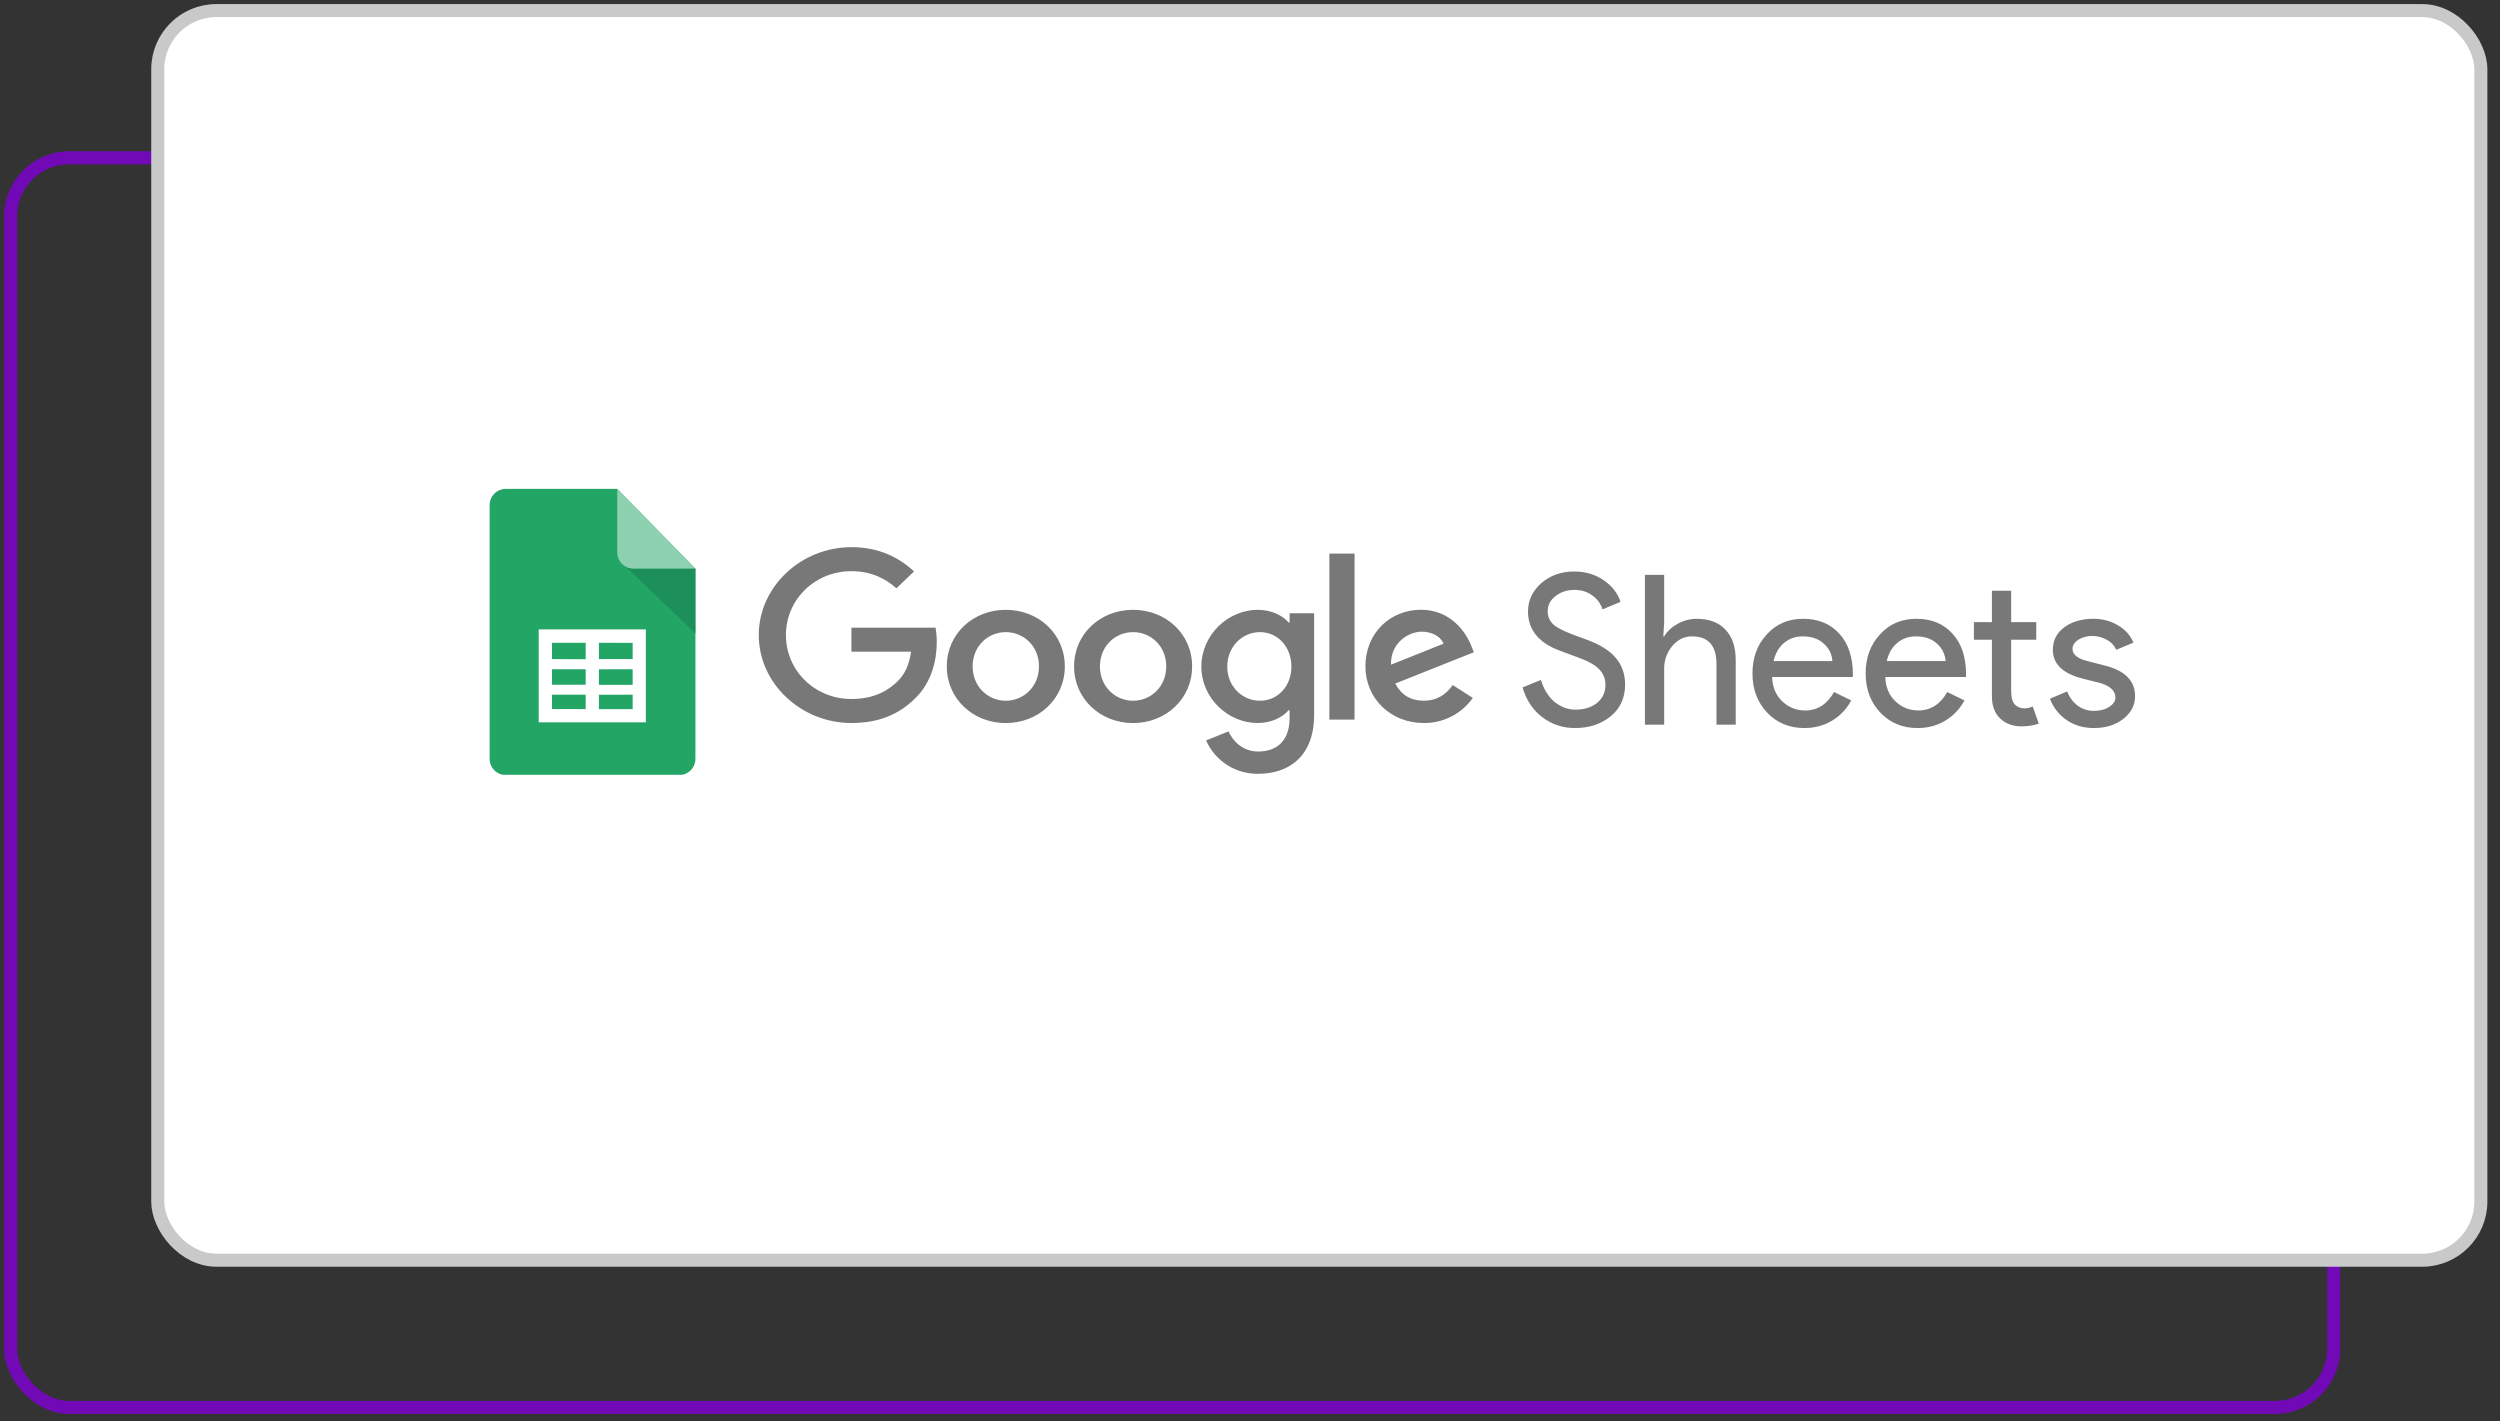 <svg width="146" height="83" viewBox="0 0 146 83" fill="none" xmlns="http://www.w3.org/2000/svg">
<rect x="0" y="0" width="146" height="83" fill="#333333" stroke="none"/>
<rect x="0.619" y="9.216" width="135.669" height="72.977" rx="3.425" stroke="#7209B7" stroke-width="0.761"/>
<rect x="9.213" y="0.619" width="135.669" height="72.977" rx="3.425" fill="url(#paint0_linear_1226_11434)" stroke="#C9C9C9" stroke-width="0.761"/>
<g clip-path="url(#clip0_1226_11434)">
<path d="M40.613 44.316C40.613 44.567 40.513 44.809 40.335 44.986C40.157 45.164 39.916 45.264 39.665 45.265H29.543C29.292 45.265 29.05 45.165 28.872 44.987C28.694 44.809 28.594 44.568 28.594 44.316V29.499C28.594 29.374 28.618 29.251 28.666 29.135C28.713 29.02 28.783 28.915 28.872 28.827C28.96 28.739 29.064 28.669 29.18 28.621C29.295 28.574 29.418 28.549 29.543 28.549H36.039L40.613 33.215V44.316Z" fill="#23A566"/>
<path d="M36.539 33.094L40.61 36.986V33.188H37.004C36.846 33.19 36.691 33.151 36.553 33.075L36.539 33.094Z" fill="#1C8F5A"/>
<path d="M40.611 33.208H36.995C36.744 33.208 36.503 33.108 36.325 32.93C36.147 32.752 36.047 32.511 36.047 32.259V28.524L40.611 33.208Z" fill="#8ED1B1"/>
<path fill-rule="evenodd" clip-rule="evenodd" d="M37.716 42.183H31.461V36.758H37.716V42.183ZM34.977 37.541V38.49H36.947V37.542L34.977 37.541ZM34.977 39.088V39.995H36.947V39.084L34.977 39.088ZM34.977 40.574V41.414H36.947V40.569L34.977 40.574ZM34.204 41.409V40.569H32.235V41.409H34.204ZM34.204 39.986V39.084H32.235V39.99L34.204 39.986ZM34.204 38.5V37.541H32.235V38.49L34.204 38.5Z" fill="white"/>
<path d="M60.676 38.92C60.676 37.73 59.78 36.916 58.739 36.916C57.699 36.916 56.801 37.73 56.801 38.92C56.801 40.098 57.699 40.923 58.739 40.923C59.78 40.923 60.676 40.096 60.676 38.92ZM62.185 38.92C62.185 40.824 60.638 42.227 58.739 42.227C56.84 42.227 55.293 40.824 55.293 38.92C55.293 37.003 56.84 35.613 58.739 35.613C60.638 35.613 62.185 37.003 62.185 38.92ZM68.11 38.92C68.11 37.73 67.214 36.916 66.173 36.916C65.132 36.916 64.236 37.73 64.236 38.92C64.236 40.098 65.132 40.923 66.173 40.923C67.214 40.923 68.11 40.096 68.11 38.92ZM69.619 38.92C69.619 40.824 68.072 42.227 66.173 42.227C64.274 42.227 62.726 40.824 62.726 38.92C62.726 37.004 64.274 35.613 66.173 35.613C68.072 35.613 69.62 37.003 69.62 38.92H69.619ZM75.418 38.931C75.418 37.767 74.611 36.916 73.585 36.916C72.543 36.916 71.672 37.767 71.672 38.931C71.672 40.084 72.543 40.923 73.584 40.923C74.611 40.923 75.418 40.084 75.418 38.932V38.931ZM76.744 35.813V41.75C76.744 44.191 75.248 45.19 73.479 45.19C72.836 45.2 72.204 45.021 71.663 44.674C71.121 44.327 70.694 43.829 70.434 43.24L71.747 42.714C71.982 43.253 72.555 43.888 73.478 43.888C74.61 43.888 75.311 43.215 75.311 41.949V41.473H75.258C74.921 41.874 74.27 42.225 73.45 42.225C71.732 42.225 70.159 40.785 70.159 38.932C70.159 37.065 71.732 35.613 73.45 35.613C74.269 35.613 74.92 35.963 75.259 36.352H75.312V35.814H76.744V35.813ZM79.106 32.331H77.635V42.023H79.106L79.106 32.331ZM81.236 38.817L84.306 37.59C84.137 37.177 83.629 36.889 83.031 36.889C82.264 36.889 81.197 37.541 81.236 38.817ZM84.84 40.006L86.011 40.758C85.689 41.216 85.26 41.589 84.761 41.845C84.262 42.1 83.709 42.23 83.149 42.224C81.197 42.224 79.74 40.772 79.74 38.917C79.74 36.95 81.21 35.61 82.98 35.61C84.762 35.61 85.635 36.975 85.92 37.713L86.076 38.089L81.483 39.92C81.835 40.584 82.382 40.922 83.149 40.922C83.917 40.922 84.449 40.559 84.84 40.007V40.006ZM49.723 38.058V36.655H54.634C54.682 36.899 54.707 37.189 54.707 37.502C54.707 38.554 54.408 39.856 53.445 40.783C52.507 41.722 51.31 42.224 49.724 42.224C46.784 42.224 44.312 39.918 44.312 37.089C44.312 34.26 46.784 31.954 49.724 31.954C51.351 31.954 52.509 32.568 53.38 33.369L52.352 34.359C51.727 33.795 50.882 33.357 49.723 33.357C47.576 33.357 45.898 35.022 45.898 37.089C45.898 39.156 47.576 40.821 49.723 40.821C51.115 40.821 51.908 40.282 52.416 39.793C52.829 39.396 53.099 38.83 53.206 38.057L49.723 38.058ZM94.906 39.987C94.906 40.753 94.625 41.369 94.063 41.833C93.492 42.289 92.801 42.518 91.986 42.518C91.26 42.518 90.622 42.306 90.068 41.882C89.513 41.459 89.13 40.88 88.919 40.146L89.994 39.707C90.068 39.967 90.169 40.204 90.3 40.415C90.43 40.627 90.581 40.811 90.752 40.966C90.931 41.112 91.126 41.23 91.338 41.319C91.55 41.401 91.773 41.442 92.01 41.442C92.523 41.442 92.943 41.312 93.269 41.051C93.594 40.782 93.758 40.427 93.758 39.987C93.758 39.621 93.623 39.307 93.354 39.047C93.102 38.794 92.629 38.55 91.937 38.314C91.236 38.061 90.801 37.89 90.629 37.8C89.701 37.328 89.236 36.631 89.236 35.71C89.236 35.067 89.493 34.517 90.006 34.06C90.528 33.605 91.167 33.376 91.925 33.376C92.593 33.376 93.171 33.547 93.659 33.889C94.148 34.224 94.474 34.643 94.637 35.148L93.587 35.588C93.488 35.261 93.281 34.976 92.999 34.782C92.715 34.562 92.365 34.451 91.949 34.451C91.509 34.451 91.139 34.574 90.838 34.818C90.535 35.046 90.384 35.343 90.384 35.71C90.384 36.012 90.503 36.272 90.74 36.492C91 36.712 91.566 36.973 92.438 37.275C93.325 37.576 93.957 37.947 94.331 38.386C94.715 38.819 94.906 39.352 94.906 39.987ZM96.064 33.571H97.188V36.334L97.138 37.165H97.188C97.358 36.871 97.619 36.627 97.97 36.432C98.31 36.241 98.692 36.14 99.082 36.138C99.814 36.138 100.377 36.349 100.767 36.773C101.166 37.189 101.366 37.784 101.366 38.557V42.322H100.242V38.778C100.242 37.702 99.766 37.164 98.813 37.164C98.356 37.164 97.97 37.356 97.652 37.739C97.344 38.109 97.179 38.578 97.188 39.059V42.322H96.064V33.571ZM105.374 42.518C104.494 42.518 103.77 42.215 103.199 41.613C102.629 41.01 102.344 40.248 102.344 39.327C102.344 38.415 102.621 37.657 103.175 37.055C103.729 36.443 104.437 36.138 105.301 36.138C106.188 36.138 106.893 36.427 107.414 37.006C107.944 37.576 108.209 38.379 108.209 39.413L108.197 39.535H103.492C103.509 40.122 103.704 40.594 104.079 40.953C104.454 41.311 104.902 41.491 105.423 41.491C106.14 41.491 106.701 41.133 107.109 40.415L108.111 40.904C107.854 41.397 107.465 41.807 106.987 42.09C106.514 42.375 105.977 42.518 105.374 42.518ZM103.578 38.607H107.011C107 38.41 106.948 38.218 106.86 38.041C106.772 37.865 106.649 37.708 106.498 37.58C106.197 37.303 105.789 37.164 105.276 37.164C104.853 37.164 104.486 37.294 104.176 37.555C103.875 37.816 103.676 38.167 103.578 38.606V38.607ZM111.985 42.518C111.105 42.518 110.379 42.215 109.809 41.613C109.24 41.01 108.954 40.248 108.954 39.327C108.954 38.415 109.231 37.657 109.785 37.055C110.339 36.443 111.048 36.138 111.911 36.138C112.799 36.138 113.503 36.427 114.025 37.006C114.555 37.576 114.819 38.379 114.819 39.413L114.807 39.535H110.103C110.119 40.122 110.314 40.594 110.689 40.953C111.064 41.311 111.512 41.491 112.033 41.491C112.75 41.491 113.312 41.133 113.719 40.415L114.722 40.904C114.465 41.397 114.075 41.807 113.597 42.09C113.125 42.375 112.587 42.518 111.985 42.518ZM110.188 38.607H113.622C113.61 38.41 113.559 38.218 113.47 38.041C113.382 37.865 113.259 37.708 113.109 37.58C112.807 37.303 112.4 37.164 111.887 37.164C111.463 37.164 111.097 37.294 110.787 37.555C110.486 37.816 110.286 38.167 110.188 38.606V38.607ZM118.038 42.419C117.55 42.419 117.143 42.268 116.817 41.967C116.499 41.666 116.336 41.246 116.328 40.709V37.359H115.277V36.334H116.328V34.5H117.452V36.334H118.918V37.36H117.452V40.342C117.452 40.741 117.53 41.015 117.685 41.161C117.839 41.299 118.014 41.369 118.21 41.369C118.299 41.369 118.385 41.361 118.466 41.344C118.556 41.319 118.637 41.291 118.71 41.259L119.065 42.261C118.772 42.367 118.43 42.419 118.038 42.419ZM124.689 40.66C124.689 41.181 124.461 41.621 124.005 41.98C123.548 42.338 122.974 42.518 122.282 42.518C121.679 42.518 121.149 42.363 120.694 42.053C120.247 41.748 119.906 41.312 119.716 40.806L120.718 40.379C120.864 40.737 121.076 41.019 121.353 41.222C121.638 41.418 121.948 41.515 122.282 41.515C122.641 41.515 122.938 41.438 123.174 41.283C123.418 41.128 123.54 40.945 123.54 40.733C123.54 40.35 123.247 40.069 122.66 39.89L121.635 39.633C120.469 39.34 119.887 38.778 119.887 37.947C119.887 37.401 120.107 36.965 120.547 36.639C120.995 36.305 121.565 36.138 122.257 36.138C122.787 36.138 123.264 36.264 123.687 36.517C124.119 36.769 124.42 37.108 124.592 37.531L123.589 37.947C123.474 37.693 123.276 37.486 123.027 37.36C122.767 37.212 122.472 37.136 122.172 37.14C121.879 37.14 121.614 37.214 121.378 37.359C121.149 37.507 121.035 37.686 121.035 37.898C121.035 38.24 121.357 38.484 122.001 38.631L122.905 38.863C124.094 39.157 124.689 39.755 124.689 40.66Z" fill="#787879"/>
</g>
<defs>
<linearGradient id="paint0_linear_1226_11434" x1="16.661" y1="26.802" x2="138.499" y2="74.962" gradientUnits="userSpaceOnUse">
<stop stop-color="white"/>
<stop offset="1" stop-color="white"/>
</linearGradient>
<clipPath id="clip0_1226_11434">
<rect width="97.525" height="16.739" fill="white" transform="translate(28.5 28.511)"/>
</clipPath>
</defs>
</svg>
